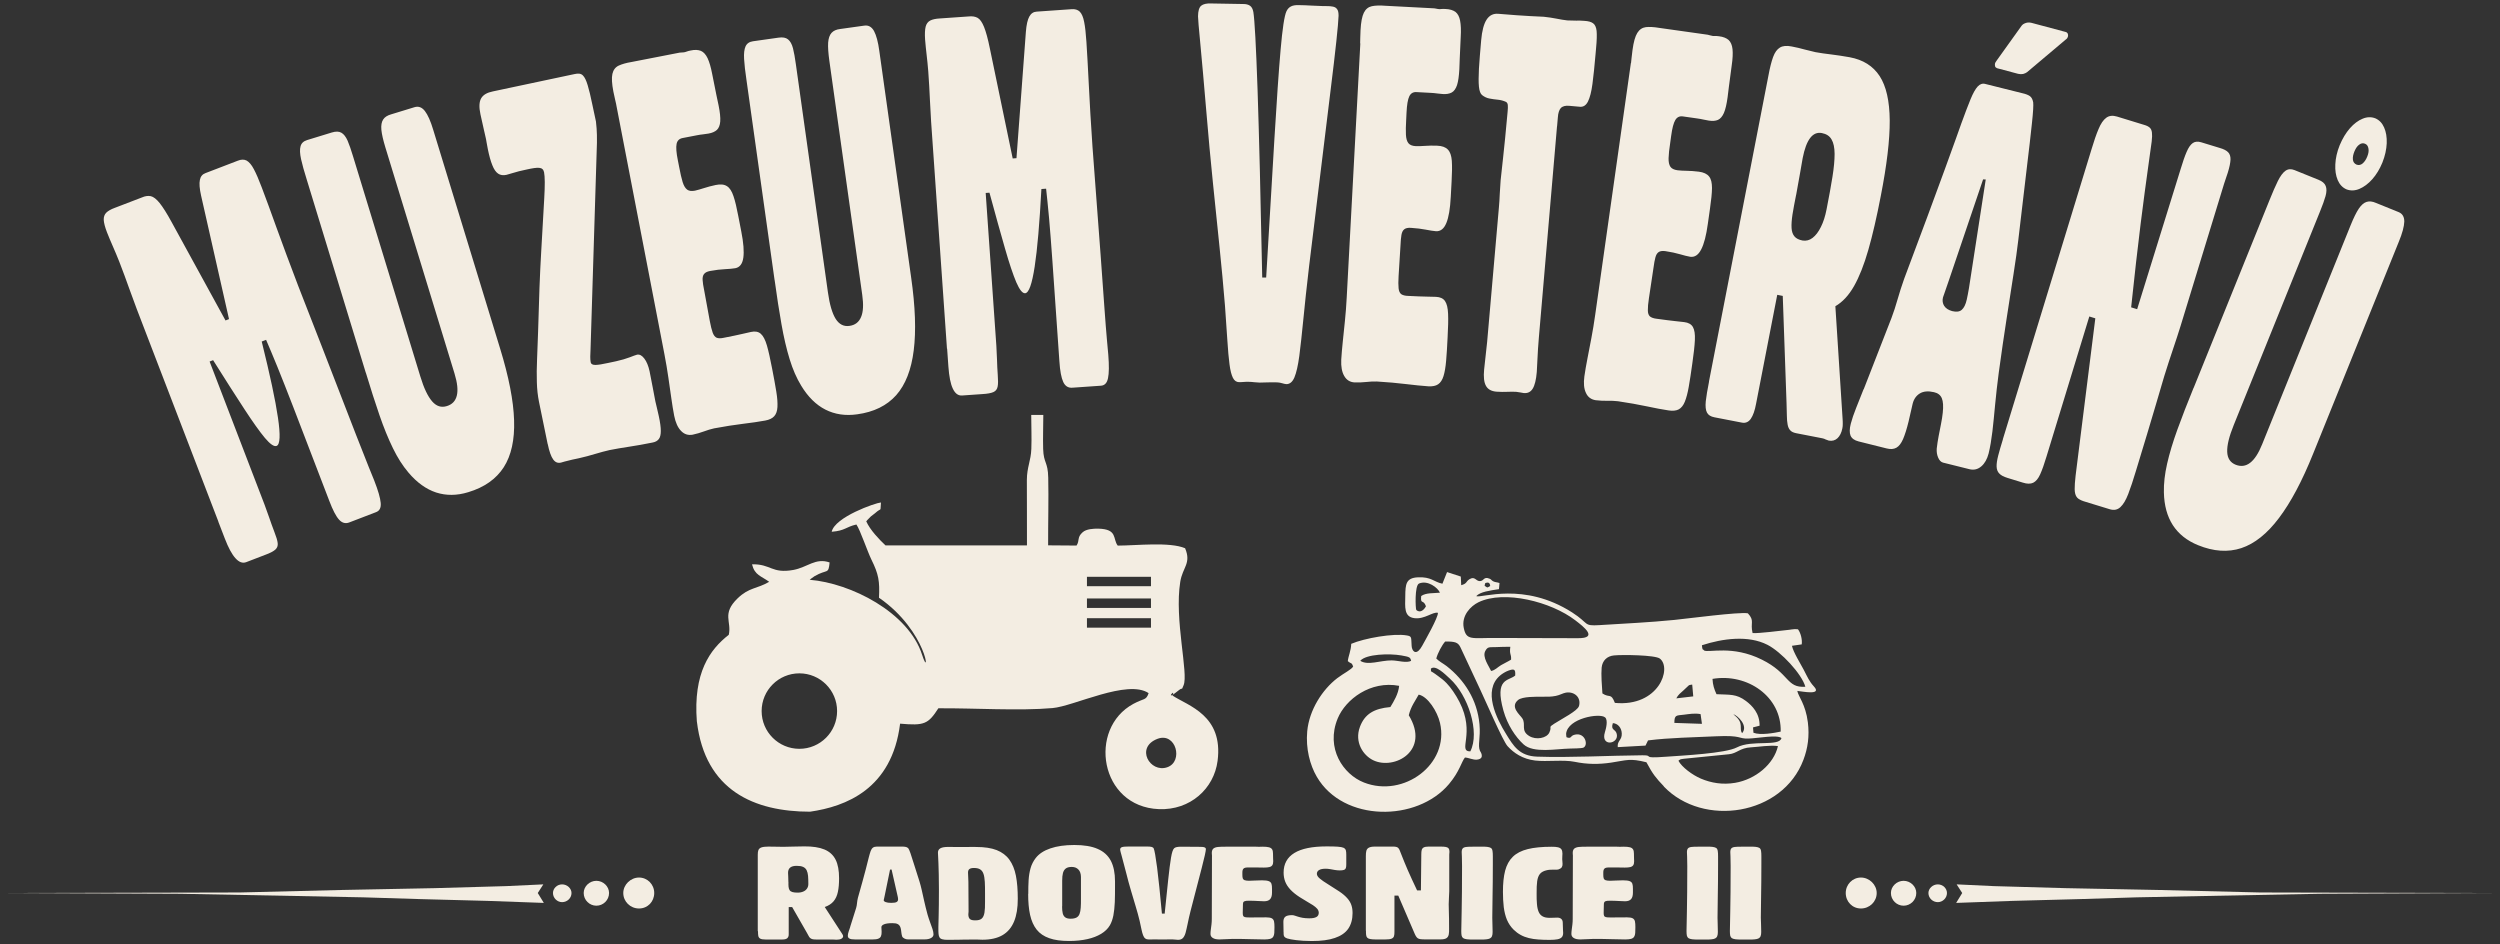 <svg xmlns="http://www.w3.org/2000/svg" xmlns:xlink="http://www.w3.org/1999/xlink" xmlns:serif="http://www.serif.com/" width="100%" height="100%" viewBox="0 0 270 102" xml:space="preserve" style="fill-rule:evenodd;clip-rule:evenodd;stroke-linejoin:round;stroke-miterlimit:2;"><rect x="0" y="0" width="270" height="102" fill="#333333" stroke="none"/><path d="M193.985,21.045c0.165,-0.892 0.307,-1.671 0.419,-2.333c0.107,-0.673 0.201,-1.21 0.284,-1.63c0.39,-2.002 1.081,-2.905 2.079,-2.71c0.478,0.094 0.826,0.313 1.039,0.685c0.219,0.366 0.325,0.88 0.331,1.553c0,0.661 -0.071,1.494 -0.231,2.486c-0.159,0.998 -0.372,2.168 -0.637,3.514c-0.142,0.744 -0.349,1.382 -0.615,1.908c-0.259,0.526 -0.561,0.921 -0.897,1.175c-0.337,0.26 -0.697,0.343 -1.081,0.284c-0.396,-0.077 -0.685,-0.219 -0.868,-0.437c-0.189,-0.219 -0.296,-0.52 -0.319,-0.91c-0.024,-0.39 0.012,-0.886 0.1,-1.47c0.095,-0.585 0.225,-1.294 0.39,-2.109m-9.402,20.157c-0.177,0.886 -0.295,1.595 -0.354,2.132c-0.054,0.537 -0.012,0.951 0.13,1.217c0.135,0.265 0.407,0.437 0.815,0.513l2.958,0.573c0.396,0.077 0.715,-0.065 0.957,-0.407c0.248,-0.355 0.443,-0.904 0.579,-1.66l2.28,-11.735l0.596,0.118l0.408,11.564c0.011,0.52 0.029,0.975 0.035,1.364c0,0.384 0.035,0.709 0.083,0.969c0.047,0.26 0.141,0.472 0.283,0.62c0.136,0.154 0.349,0.248 0.626,0.307l2.829,0.549c0.136,0.024 0.26,0.071 0.366,0.13c0.118,0.053 0.231,0.095 0.343,0.124c0.372,0.065 0.685,-0.023 0.939,-0.26c0.254,-0.242 0.431,-0.59 0.525,-1.069c0.03,-0.141 0.042,-0.289 0.042,-0.46c0,-0.171 0,-0.366 -0.018,-0.573l-0.78,-12.154c0.774,-0.449 1.442,-1.164 2.014,-2.168c0.567,-0.998 1.087,-2.309 1.548,-3.921c0.46,-1.601 0.909,-3.556 1.346,-5.829c0.65,-3.319 0.975,-6.036 0.963,-8.145c-0.018,-2.108 -0.378,-3.697 -1.087,-4.789c-0.714,-1.093 -1.795,-1.772 -3.248,-2.038c-0.703,-0.124 -1.358,-0.224 -1.984,-0.301c-0.62,-0.071 -1.187,-0.154 -1.707,-0.248c-0.349,-0.077 -0.732,-0.171 -1.158,-0.284c-0.425,-0.124 -0.897,-0.23 -1.411,-0.33c-0.538,-0.107 -0.957,-0.071 -1.264,0.118c-0.313,0.189 -0.555,0.525 -0.738,1.027c-0.183,0.502 -0.349,1.164 -0.502,1.997l-6.42,33.031l0.006,0.018Zm-8.44,-34.408l-3.856,27.203c-0.124,0.897 -0.266,1.736 -0.414,2.516c-0.153,0.791 -0.289,1.523 -0.425,2.209c-0.136,0.679 -0.242,1.316 -0.33,1.919c-0.101,0.738 -0.048,1.329 0.165,1.778c0.207,0.46 0.555,0.714 1.045,0.797c0.437,0.053 0.862,0.071 1.27,0.065c0.413,-0.012 0.791,0.006 1.146,0.047c1.157,0.171 2.191,0.354 3.106,0.549c0.916,0.195 1.713,0.349 2.398,0.449c0.443,0.059 0.797,0.024 1.069,-0.124c0.272,-0.153 0.49,-0.425 0.65,-0.821c0.165,-0.407 0.307,-0.939 0.425,-1.618c0.118,-0.679 0.248,-1.518 0.384,-2.51c0.153,-1.057 0.248,-1.902 0.277,-2.534c0.03,-0.632 -0.041,-1.104 -0.212,-1.405c-0.172,-0.301 -0.485,-0.479 -0.939,-0.532c-0.136,-0.017 -0.455,-0.053 -0.957,-0.106c-0.496,-0.053 -1.169,-0.136 -2.008,-0.254c-0.343,-0.035 -0.585,-0.13 -0.738,-0.254c-0.148,-0.136 -0.225,-0.354 -0.225,-0.661c-0.006,-0.307 0.03,-0.75 0.118,-1.317l0.496,-3.308c0.06,-0.449 0.124,-0.809 0.201,-1.086c0.071,-0.278 0.189,-0.467 0.355,-0.579c0.165,-0.112 0.401,-0.142 0.72,-0.101c0.62,0.095 1.146,0.207 1.583,0.337c0.437,0.13 0.803,0.219 1.104,0.272c0.479,0.065 0.874,-0.189 1.181,-0.786c0.308,-0.584 0.55,-1.518 0.721,-2.775l0.23,-1.625c0.136,-0.927 0.213,-1.677 0.219,-2.238c0,-0.561 -0.095,-0.974 -0.313,-1.246c-0.219,-0.278 -0.591,-0.455 -1.116,-0.52c-0.473,-0.059 -0.898,-0.088 -1.294,-0.094c-0.384,-0.006 -0.726,-0.024 -1.01,-0.059c-0.366,-0.053 -0.614,-0.172 -0.756,-0.372c-0.147,-0.213 -0.212,-0.526 -0.2,-0.945c0.011,-0.42 0.07,-0.963 0.177,-1.654l0.1,-0.732c0.112,-0.833 0.26,-1.406 0.455,-1.731c0.195,-0.313 0.472,-0.437 0.833,-0.378l1.541,0.219c0.236,0.035 0.455,0.071 0.656,0.118c0.2,0.047 0.395,0.083 0.578,0.112c0.402,0.065 0.733,0.036 0.993,-0.077c0.259,-0.118 0.478,-0.372 0.643,-0.75c0.166,-0.389 0.296,-0.951 0.396,-1.689c0.024,-0.165 0.071,-0.531 0.136,-1.104c0.065,-0.561 0.171,-1.341 0.307,-2.321c0.112,-0.75 0.136,-1.335 0.089,-1.778c-0.048,-0.437 -0.189,-0.768 -0.42,-0.986c-0.242,-0.207 -0.584,-0.349 -1.039,-0.402c-0.183,-0.023 -0.331,-0.035 -0.437,-0.029l-0.213,-0c-0.118,-0.018 -0.224,-0.042 -0.319,-0.071c-0.094,-0.03 -0.177,-0.053 -0.242,-0.065l-5.233,-0.738c-0.59,-0.101 -1.074,-0.124 -1.458,-0.083c-0.384,0.053 -0.691,0.254 -0.922,0.626c-0.23,0.366 -0.401,0.98 -0.519,1.854c-0.048,0.337 -0.083,0.621 -0.101,0.851c-0.017,0.224 -0.041,0.413 -0.059,0.555l-0.012,-0.018Zm-7.972,6.839l0.082,-0.95c0.03,-0.479 0.142,-0.821 0.319,-1.016c0.183,-0.201 0.502,-0.29 0.945,-0.242l1.116,0.1c0.378,0.035 0.668,-0.159 0.874,-0.567c0.207,-0.419 0.372,-1.045 0.485,-1.908c0.112,-0.85 0.224,-1.931 0.336,-3.23l0.059,-0.679c0.077,-0.798 0.089,-1.406 0.053,-1.808c-0.047,-0.401 -0.171,-0.679 -0.383,-0.826c-0.207,-0.154 -0.526,-0.237 -0.945,-0.26c-0.29,-0.024 -0.585,-0.036 -0.892,-0.024c-0.307,0 -0.62,-0.006 -0.939,-0.023c-0.355,-0.042 -0.738,-0.101 -1.164,-0.189c-0.419,-0.083 -0.88,-0.154 -1.388,-0.207c-0.153,-0.012 -0.637,-0.036 -1.452,-0.071c-0.815,-0.041 -1.967,-0.124 -3.455,-0.248c-0.538,-0.047 -0.963,0.165 -1.264,0.632c-0.301,0.466 -0.496,1.205 -0.585,2.22c-0.106,1.235 -0.195,2.268 -0.242,3.089c-0.041,0.833 -0.047,1.465 0,1.926c0.047,0.46 0.159,0.761 0.337,0.909c0.254,0.201 0.531,0.331 0.821,0.378c0.289,0.053 0.584,0.1 0.885,0.124c0.302,0.03 0.597,0.106 0.88,0.236c0.107,0.059 0.178,0.178 0.195,0.337c0.018,0.171 0.012,0.419 -0.023,0.756c-0.189,2.108 -0.355,3.768 -0.491,4.99c-0.135,1.223 -0.218,2.008 -0.259,2.375c-0.042,0.507 -0.071,0.998 -0.095,1.482c-0.018,0.484 -0.047,0.951 -0.088,1.406l-1.276,14.587c-0.047,0.508 -0.101,1.016 -0.165,1.512c-0.06,0.496 -0.113,0.986 -0.16,1.465c-0.077,0.791 -0.012,1.376 0.195,1.748c0.201,0.378 0.579,0.59 1.128,0.638c0.425,0.029 0.815,0.035 1.169,0.017c0.361,-0.017 0.68,-0.017 0.969,0c0.183,0.018 0.348,0.042 0.478,0.071c0.136,0.03 0.242,0.047 0.325,0.059c0.431,0.047 0.762,-0.112 0.98,-0.466c0.225,-0.361 0.373,-0.963 0.443,-1.802c0.024,-0.366 0.054,-0.856 0.077,-1.482c0.024,-0.626 0.077,-1.37 0.148,-2.244l1.961,-22.821l0.006,0.006Zm-21.25,-8.941l-1.47,27.433c-0.048,0.903 -0.113,1.754 -0.195,2.539c-0.083,0.797 -0.154,1.542 -0.231,2.239c-0.076,0.685 -0.124,1.334 -0.165,1.937c-0.035,0.744 0.071,1.328 0.319,1.754c0.248,0.437 0.614,0.667 1.11,0.702c0.443,0.012 0.863,0 1.27,-0.047c0.408,-0.047 0.791,-0.065 1.146,-0.053c1.169,0.071 2.214,0.165 3.142,0.278c0.927,0.112 1.736,0.195 2.427,0.242c0.443,0.023 0.791,-0.042 1.051,-0.219c0.26,-0.177 0.449,-0.466 0.579,-0.88c0.13,-0.419 0.224,-0.962 0.283,-1.647c0.06,-0.686 0.113,-1.536 0.16,-2.534c0.059,-1.063 0.083,-1.914 0.053,-2.551c-0.024,-0.632 -0.136,-1.093 -0.337,-1.382c-0.2,-0.284 -0.525,-0.431 -0.98,-0.449c-0.136,-0.006 -0.455,-0.012 -0.963,-0.024c-0.496,-0.006 -1.175,-0.035 -2.019,-0.077c-0.343,-0.006 -0.597,-0.076 -0.762,-0.189c-0.16,-0.124 -0.254,-0.336 -0.284,-0.637c-0.035,-0.308 -0.035,-0.75 0,-1.323l0.207,-3.337c0.018,-0.455 0.053,-0.821 0.1,-1.099c0.048,-0.283 0.148,-0.484 0.302,-0.608c0.153,-0.124 0.389,-0.177 0.708,-0.159c0.626,0.041 1.158,0.106 1.607,0.194c0.449,0.089 0.821,0.148 1.122,0.172c0.484,0.023 0.856,-0.266 1.11,-0.886c0.254,-0.608 0.414,-1.559 0.478,-2.829l0.089,-1.642c0.053,-0.933 0.065,-1.689 0.024,-2.25c-0.042,-0.561 -0.183,-0.963 -0.426,-1.211c-0.242,-0.26 -0.631,-0.401 -1.157,-0.419c-0.473,-0.018 -0.904,-0.012 -1.293,0.018c-0.384,0.029 -0.727,0.035 -1.016,0.029c-0.366,-0.018 -0.626,-0.118 -0.786,-0.307c-0.165,-0.195 -0.254,-0.508 -0.277,-0.921c-0.024,-0.42 -0.012,-0.963 0.029,-1.66l0.036,-0.738c0.041,-0.839 0.135,-1.417 0.301,-1.76c0.165,-0.331 0.431,-0.478 0.797,-0.449l1.559,0.083c0.237,0.012 0.455,0.035 0.662,0.065c0.201,0.029 0.401,0.047 0.584,0.059c0.408,0.029 0.733,-0.03 0.981,-0.166c0.248,-0.135 0.443,-0.413 0.573,-0.803c0.13,-0.401 0.206,-0.974 0.248,-1.718c0.012,-0.172 0.023,-0.538 0.041,-1.117c0.018,-0.566 0.053,-1.346 0.106,-2.338c0.048,-0.756 0.018,-1.341 -0.065,-1.784c-0.082,-0.431 -0.254,-0.75 -0.502,-0.945c-0.254,-0.183 -0.614,-0.295 -1.069,-0.313c-0.189,-0.012 -0.33,-0.006 -0.437,0c-0.106,0.012 -0.177,0.018 -0.212,0.018c-0.118,-0.006 -0.225,-0.024 -0.325,-0.047c-0.095,-0.024 -0.177,-0.036 -0.248,-0.042l-5.28,-0.277c-0.596,-0.053 -1.087,-0.03 -1.459,0.047c-0.378,0.083 -0.667,0.313 -0.862,0.703c-0.195,0.39 -0.313,1.016 -0.36,1.89c-0.018,0.336 -0.03,0.62 -0.03,0.856c0,0.224 0,0.413 -0.012,0.555l0.018,0.024Zm-10.152,25.277l-0.443,0c-0.171,-8.717 -0.343,-15.473 -0.502,-20.251c-0.165,-4.79 -0.319,-7.595 -0.455,-8.422c-0.059,-0.331 -0.183,-0.561 -0.366,-0.685c-0.183,-0.124 -0.431,-0.189 -0.738,-0.183l-3.39,-0.059c-0.538,-0.03 -0.916,0.059 -1.14,0.242c-0.224,0.183 -0.337,0.567 -0.342,1.146c0,0.254 0.082,1.24 0.248,2.953c0.165,1.718 0.383,4.181 0.655,7.394c0.219,2.646 0.455,5.179 0.703,7.607c0.248,2.421 0.49,4.736 0.715,6.951c0.23,2.214 0.425,4.335 0.59,6.354c0.106,1.477 0.189,2.735 0.26,3.78c0.065,1.04 0.142,1.89 0.23,2.552c0.083,0.655 0.207,1.133 0.366,1.452c0.154,0.307 0.378,0.461 0.656,0.467c0.118,-0 0.272,-0 0.455,-0.018c0.177,-0.017 0.378,-0.023 0.596,-0.018c0.201,0 0.402,0.018 0.591,0.042c0.189,0.023 0.39,0.035 0.59,0.041c0.154,0 0.39,0 0.709,-0.018c0.325,-0.011 0.721,-0.017 1.193,-0.005c0.189,0.011 0.36,0.041 0.532,0.094c0.165,0.053 0.313,0.083 0.449,0.095c0.372,0.005 0.667,-0.237 0.874,-0.733c0.212,-0.508 0.383,-1.27 0.525,-2.303c0.136,-1.034 0.278,-2.362 0.437,-3.969c0.154,-1.6 0.361,-3.514 0.62,-5.723c0.981,-8.067 1.749,-14.351 2.304,-18.863c0.561,-4.506 0.85,-7.235 0.88,-8.197c-0,-0.319 -0.042,-0.55 -0.148,-0.691c-0.1,-0.154 -0.248,-0.248 -0.449,-0.29c-0.201,-0.041 -0.449,-0.065 -0.744,-0.059l-0.307,0c-0.39,-0.012 -0.815,-0.029 -1.27,-0.053c-0.455,-0.029 -0.951,-0.047 -1.47,-0.053c-0.29,-0 -0.532,0.035 -0.739,0.136c-0.206,0.1 -0.372,0.266 -0.496,0.519c-0.23,0.485 -0.437,1.873 -0.638,4.17c-0.2,2.291 -0.419,5.487 -0.667,9.591c-0.242,4.105 -0.537,9.101 -0.892,15.019l0.018,-0.012Zm-34.473,7.684l0.136,1.919c0.077,1.075 0.231,1.878 0.479,2.392c0.242,0.52 0.572,0.773 0.998,0.744l2.197,-0.154c0.543,-0.029 0.945,-0.106 1.193,-0.218c0.254,-0.112 0.401,-0.313 0.454,-0.602c0.054,-0.278 0.054,-0.697 0.012,-1.229c-0.041,-0.591 -0.071,-1.152 -0.082,-1.671c-0.018,-0.52 -0.042,-1.022 -0.071,-1.5l-1.152,-16.501l0.408,-0.03c0.649,2.398 1.21,4.4 1.677,6.024c0.46,1.612 0.874,2.835 1.216,3.644c0.355,0.815 0.668,1.211 0.957,1.193c0.408,-0.03 0.744,-0.992 1.034,-2.876c0.289,-1.872 0.525,-4.672 0.726,-8.381l0.508,-0.035c0.089,0.815 0.201,1.872 0.319,3.166c0.112,1.299 0.236,2.84 0.36,4.624l0.756,10.849c0.065,1.033 0.207,1.783 0.414,2.232c0.212,0.461 0.549,0.662 1.009,0.62l3.042,-0.212c0.413,-0.018 0.679,-0.284 0.785,-0.815c0.113,-0.52 0.124,-1.364 0.03,-2.54c-0.012,-0.171 -0.059,-0.685 -0.142,-1.559c-0.077,-0.874 -0.177,-2.108 -0.289,-3.691c-0.278,-3.927 -0.526,-7.329 -0.75,-10.205c-0.219,-2.871 -0.396,-5.215 -0.526,-7.022c-0.171,-2.546 -0.307,-4.767 -0.395,-6.656c-0.095,-1.884 -0.178,-3.444 -0.26,-4.66c-0.059,-0.904 -0.136,-1.607 -0.243,-2.138c-0.1,-0.526 -0.259,-0.892 -0.472,-1.11c-0.218,-0.213 -0.526,-0.307 -0.927,-0.266l-3.721,0.26c-0.348,0.017 -0.62,0.195 -0.803,0.531c-0.189,0.337 -0.313,0.892 -0.372,1.654l-1.016,13.642l-0.407,0.03l-2.463,-11.865c-0.213,-1.057 -0.425,-1.825 -0.632,-2.339c-0.207,-0.508 -0.431,-0.832 -0.691,-0.98c-0.26,-0.142 -0.579,-0.195 -0.957,-0.154l-3.142,0.219c-0.437,0.024 -0.779,0.1 -1.022,0.224c-0.248,0.13 -0.413,0.349 -0.496,0.668c-0.076,0.319 -0.1,0.785 -0.059,1.376c0.042,0.537 0.101,1.081 0.166,1.653c0.071,0.573 0.124,1.164 0.177,1.784c0.077,1.128 0.142,2.15 0.177,3.053c0.047,0.904 0.089,1.695 0.13,2.375l1.713,24.527l0.017,0.006Zm-18.627,-7.395c0.242,1.76 0.484,3.343 0.738,4.761c0.248,1.411 0.544,2.669 0.88,3.767c0.337,1.099 0.75,2.05 1.247,2.859c0.732,1.211 1.606,2.073 2.616,2.587c1.016,0.514 2.156,0.691 3.431,0.508c1.796,-0.243 3.201,-0.934 4.211,-2.062c1.004,-1.133 1.636,-2.746 1.896,-4.842c0.266,-2.097 0.171,-4.725 -0.278,-7.873l-3.437,-24.456c-0.13,-0.981 -0.325,-1.701 -0.573,-2.162c-0.254,-0.449 -0.596,-0.649 -1.045,-0.584l-2.616,0.366c-0.408,0.047 -0.721,0.189 -0.928,0.419c-0.206,0.23 -0.33,0.579 -0.366,1.063c-0.029,0.479 0.018,1.122 0.13,1.943l3.555,25.301c0.148,1.039 0.107,1.837 -0.13,2.38c-0.23,0.555 -0.649,0.874 -1.252,0.957c-0.614,0.088 -1.11,-0.16 -1.488,-0.756c-0.372,-0.597 -0.655,-1.547 -0.838,-2.865l-3.461,-24.627c-0.095,-0.709 -0.201,-1.288 -0.313,-1.736c-0.118,-0.449 -0.296,-0.768 -0.532,-0.957c-0.236,-0.195 -0.579,-0.254 -1.027,-0.189l-2.753,0.39c-0.395,0.053 -0.661,0.236 -0.809,0.549c-0.141,0.313 -0.195,0.774 -0.159,1.364c0.035,0.597 0.118,1.347 0.254,2.244l3.041,21.651l0.006,0Zm-17.115,-18.987l5.209,26.972c0.171,0.892 0.313,1.731 0.425,2.516c0.112,0.797 0.225,1.536 0.319,2.227c0.095,0.685 0.201,1.328 0.313,1.919c0.148,0.732 0.39,1.27 0.738,1.624c0.349,0.366 0.756,0.496 1.247,0.413c0.431,-0.094 0.838,-0.212 1.222,-0.354c0.384,-0.142 0.75,-0.254 1.099,-0.331c1.151,-0.212 2.185,-0.378 3.112,-0.49c0.927,-0.112 1.73,-0.23 2.415,-0.354c0.437,-0.083 0.762,-0.236 0.969,-0.467c0.207,-0.23 0.325,-0.561 0.348,-0.992c0.024,-0.437 -0.011,-0.986 -0.124,-1.671c-0.112,-0.679 -0.259,-1.518 -0.454,-2.498c-0.201,-1.046 -0.384,-1.878 -0.561,-2.487c-0.178,-0.608 -0.396,-1.027 -0.662,-1.258c-0.26,-0.23 -0.614,-0.295 -1.063,-0.195c-0.136,0.024 -0.449,0.095 -0.939,0.213c-0.484,0.112 -1.146,0.254 -1.978,0.413c-0.337,0.077 -0.597,0.071 -0.78,0c-0.183,-0.082 -0.325,-0.265 -0.431,-0.549c-0.106,-0.289 -0.213,-0.72 -0.319,-1.287l-0.602,-3.29c-0.095,-0.443 -0.148,-0.809 -0.166,-1.093c-0.023,-0.283 0.03,-0.507 0.148,-0.661c0.118,-0.159 0.331,-0.266 0.649,-0.331c0.621,-0.112 1.152,-0.177 1.607,-0.195c0.455,-0.023 0.827,-0.053 1.128,-0.106c0.478,-0.094 0.768,-0.466 0.862,-1.128c0.095,-0.655 0.024,-1.612 -0.224,-2.858l-0.313,-1.613c-0.172,-0.921 -0.343,-1.653 -0.526,-2.185c-0.177,-0.531 -0.407,-0.892 -0.703,-1.075c-0.295,-0.195 -0.708,-0.236 -1.228,-0.124c-0.461,0.101 -0.88,0.207 -1.252,0.331c-0.366,0.118 -0.697,0.213 -0.975,0.278c-0.36,0.07 -0.637,0.035 -0.838,-0.107c-0.207,-0.153 -0.372,-0.425 -0.496,-0.827c-0.124,-0.401 -0.243,-0.933 -0.372,-1.618l-0.142,-0.72c-0.166,-0.821 -0.213,-1.412 -0.136,-1.784c0.077,-0.36 0.301,-0.567 0.667,-0.632l1.53,-0.295c0.23,-0.047 0.449,-0.077 0.661,-0.1c0.201,-0.018 0.402,-0.048 0.585,-0.083c0.402,-0.071 0.703,-0.207 0.91,-0.396c0.206,-0.195 0.33,-0.508 0.36,-0.915c0.029,-0.42 -0.03,-0.992 -0.177,-1.725c-0.03,-0.165 -0.107,-0.525 -0.231,-1.092c-0.118,-0.556 -0.271,-1.323 -0.46,-2.298c-0.142,-0.744 -0.307,-1.305 -0.496,-1.712c-0.189,-0.396 -0.432,-0.668 -0.721,-0.792c-0.295,-0.118 -0.667,-0.142 -1.11,-0.041c-0.183,0.035 -0.325,0.071 -0.42,0.112c-0.1,0.041 -0.165,0.059 -0.2,0.065c-0.118,0.024 -0.225,0.035 -0.325,0.035c-0.101,0 -0.183,0.006 -0.248,0.018l-5.186,1.01c-0.59,0.095 -1.057,0.236 -1.405,0.396c-0.349,0.171 -0.573,0.466 -0.668,0.891c-0.094,0.426 -0.059,1.058 0.107,1.92c0.065,0.331 0.124,0.608 0.183,0.839c0.053,0.218 0.094,0.401 0.124,0.543l-0.006,-0.006Zm-7.394,36.675c0.165,0.798 0.36,1.353 0.585,1.66c0.224,0.319 0.507,0.431 0.85,0.348c0.047,-0.011 0.177,-0.047 0.384,-0.112c0.201,-0.059 0.478,-0.13 0.827,-0.206l0.726,-0.154c0.608,-0.142 1.193,-0.289 1.742,-0.461c0.55,-0.165 1.075,-0.307 1.565,-0.419c0.65,-0.13 1.359,-0.248 2.132,-0.366c0.78,-0.118 1.613,-0.266 2.51,-0.449c0.302,-0.053 0.52,-0.177 0.674,-0.372c0.147,-0.183 0.218,-0.478 0.218,-0.874c0,-0.396 -0.071,-0.939 -0.218,-1.612c-0.077,-0.361 -0.148,-0.662 -0.213,-0.928c-0.065,-0.254 -0.118,-0.478 -0.159,-0.673c-0.089,-0.443 -0.183,-0.945 -0.284,-1.494c-0.094,-0.538 -0.207,-1.122 -0.337,-1.736c-0.129,-0.591 -0.318,-1.052 -0.566,-1.376c-0.249,-0.331 -0.508,-0.473 -0.78,-0.426c-0.165,0.048 -0.437,0.142 -0.809,0.29c-0.378,0.147 -0.868,0.289 -1.465,0.425l-0.892,0.189c-0.596,0.136 -1.039,0.201 -1.34,0.207c-0.301,-0 -0.473,-0.095 -0.508,-0.278c-0.036,-0.183 -0.047,-0.396 -0.047,-0.62c0.011,-0.225 0.017,-0.478 0.029,-0.768l0.691,-22.324c0.006,-0.62 0,-1.14 -0.035,-1.547c-0.03,-0.408 -0.053,-0.656 -0.071,-0.75l-0.402,-1.884c-0.171,-0.833 -0.331,-1.512 -0.49,-2.032c-0.154,-0.52 -0.325,-0.868 -0.514,-1.057c-0.112,-0.118 -0.248,-0.177 -0.395,-0.195c-0.154,-0.018 -0.325,-0 -0.508,0.041l-8.818,1.872c-0.626,0.124 -1.051,0.367 -1.27,0.745c-0.218,0.378 -0.248,0.95 -0.076,1.742c0.147,0.691 0.271,1.252 0.378,1.695c0.106,0.443 0.177,0.762 0.218,0.957c0.018,0.082 0.041,0.224 0.071,0.407c0.03,0.189 0.071,0.431 0.13,0.703c0.148,0.72 0.307,1.293 0.484,1.724c0.171,0.437 0.378,0.739 0.62,0.904c0.242,0.171 0.55,0.213 0.904,0.136c0.112,-0.036 0.354,-0.107 0.715,-0.207c0.36,-0.118 0.856,-0.242 1.482,-0.372c0.608,-0.136 1.051,-0.207 1.341,-0.177c0.295,0.023 0.466,0.183 0.525,0.478c0.095,0.473 0.101,1.418 0.018,2.835c-0.083,1.417 -0.183,3.313 -0.325,5.699c-0.142,2.374 -0.248,5.262 -0.337,8.64c-0.035,1.099 -0.07,2.103 -0.112,3.007c-0.041,0.897 -0.047,1.73 -0.023,2.486c0.017,0.756 0.1,1.465 0.23,2.12l0.933,4.548l0.012,0.011Zm-19.643,-7.701c0.514,1.701 1.004,3.225 1.47,4.583c0.467,1.359 0.957,2.552 1.459,3.579c0.502,1.034 1.063,1.908 1.677,2.628c0.916,1.081 1.914,1.796 2.989,2.15c1.081,0.348 2.238,0.343 3.467,-0.035c1.736,-0.52 3.012,-1.424 3.833,-2.694c0.815,-1.275 1.187,-2.97 1.116,-5.079c-0.065,-2.114 -0.573,-4.689 -1.506,-7.73l-7.223,-23.618c-0.284,-0.951 -0.585,-1.63 -0.904,-2.043c-0.319,-0.408 -0.691,-0.55 -1.128,-0.414l-2.527,0.774c-0.396,0.112 -0.686,0.295 -0.851,0.555c-0.171,0.26 -0.236,0.626 -0.195,1.104c0.047,0.479 0.189,1.105 0.431,1.902l7.471,24.433c0.307,1.004 0.39,1.795 0.248,2.374c-0.141,0.585 -0.502,0.963 -1.086,1.14c-0.597,0.183 -1.123,0.017 -1.583,-0.514c-0.461,-0.532 -0.892,-1.423 -1.276,-2.699l-7.27,-23.783c-0.207,-0.685 -0.396,-1.24 -0.579,-1.665c-0.189,-0.426 -0.413,-0.715 -0.673,-0.863c-0.266,-0.153 -0.608,-0.159 -1.045,-0.023l-2.658,0.815c-0.384,0.118 -0.62,0.336 -0.709,0.673c-0.094,0.337 -0.071,0.791 0.053,1.376c0.13,0.585 0.331,1.311 0.603,2.173l6.39,20.907l0.006,-0.006Zm-15.928,16.1l0.691,1.795c0.384,1.004 0.773,1.725 1.157,2.144c0.384,0.431 0.774,0.573 1.17,0.419l2.055,-0.791c0.508,-0.183 0.874,-0.378 1.075,-0.555c0.206,-0.183 0.295,-0.414 0.26,-0.709c-0.03,-0.284 -0.154,-0.679 -0.349,-1.181c-0.212,-0.555 -0.401,-1.081 -0.567,-1.571c-0.171,-0.49 -0.336,-0.963 -0.508,-1.412l-5.929,-15.444l0.378,-0.147c1.323,2.102 2.439,3.856 3.366,5.268c0.916,1.405 1.666,2.457 2.227,3.13c0.573,0.679 0.992,0.963 1.264,0.862c0.378,-0.147 0.425,-1.163 0.147,-3.047c-0.271,-1.878 -0.862,-4.625 -1.754,-8.227l0.473,-0.183c0.324,0.756 0.738,1.73 1.228,2.935c0.49,1.211 1.057,2.646 1.701,4.311l3.898,10.153c0.366,0.968 0.714,1.647 1.045,2.013c0.337,0.378 0.721,0.473 1.146,0.296l2.846,-1.093c0.39,-0.142 0.562,-0.466 0.514,-1.004c-0.047,-0.526 -0.277,-1.341 -0.708,-2.439c-0.059,-0.159 -0.26,-0.638 -0.591,-1.453c-0.331,-0.815 -0.785,-1.967 -1.358,-3.443c-1.412,-3.673 -2.646,-6.851 -3.697,-9.544c-1.046,-2.681 -1.902,-4.872 -2.558,-6.561c-0.909,-2.38 -1.683,-4.471 -2.327,-6.249c-0.637,-1.777 -1.175,-3.242 -1.606,-4.376c-0.319,-0.85 -0.602,-1.5 -0.856,-1.978c-0.248,-0.473 -0.508,-0.774 -0.78,-0.928c-0.272,-0.141 -0.59,-0.135 -0.963,0.018l-3.478,1.335c-0.331,0.118 -0.538,0.366 -0.608,0.738c-0.083,0.372 -0.036,0.945 0.13,1.689l3.017,13.341l-0.378,0.148l-5.823,-10.63c-0.514,-0.945 -0.945,-1.619 -1.293,-2.056c-0.343,-0.425 -0.656,-0.667 -0.951,-0.738c-0.289,-0.059 -0.614,-0.018 -0.957,0.136l-2.941,1.128c-0.407,0.148 -0.714,0.325 -0.909,0.514c-0.195,0.195 -0.29,0.454 -0.278,0.785c0.018,0.325 0.136,0.78 0.349,1.335c0.2,0.502 0.407,1.004 0.643,1.535c0.231,0.526 0.461,1.075 0.691,1.654c0.408,1.057 0.762,2.014 1.063,2.87c0.307,0.851 0.585,1.595 0.821,2.233l8.812,22.95l-0,0.024Z" style="fill:#f3ede2;fill-rule:nonzero;"></path><path d="M254.282,16.344c0.148,-0.348 0.313,-0.585 0.52,-0.726c0.207,-0.154 0.407,-0.183 0.62,-0.095c0.195,0.077 0.319,0.242 0.366,0.496c0.053,0.248 0.018,0.538 -0.124,0.886c-0.13,0.325 -0.295,0.573 -0.496,0.744c-0.201,0.172 -0.425,0.219 -0.661,0.13c-0.242,-0.106 -0.372,-0.295 -0.396,-0.555c-0.024,-0.266 0.035,-0.555 0.171,-0.88Zm-1.6,-0.65c-0.284,0.709 -0.437,1.394 -0.467,2.05c-0.035,0.655 0.053,1.222 0.26,1.713c0.207,0.478 0.526,0.815 0.957,0.998c0.437,0.165 0.903,0.147 1.382,-0.054c0.49,-0.206 0.951,-0.549 1.394,-1.045c0.437,-0.496 0.803,-1.092 1.092,-1.801c0.29,-0.727 0.437,-1.423 0.467,-2.085c0.023,-0.661 -0.071,-1.228 -0.284,-1.707c-0.212,-0.484 -0.531,-0.803 -0.951,-0.986c-0.437,-0.165 -0.891,-0.159 -1.376,0.047c-0.478,0.195 -0.933,0.538 -1.37,1.034c-0.431,0.496 -0.797,1.104 -1.098,1.825l-0.006,0.011Zm-15.775,26.193c-0.673,1.642 -1.252,3.142 -1.742,4.489c-0.49,1.352 -0.862,2.586 -1.116,3.703c-0.254,1.116 -0.372,2.149 -0.349,3.094c0.03,1.418 0.355,2.599 0.969,3.55c0.62,0.95 1.524,1.671 2.717,2.155c1.677,0.685 3.236,0.792 4.677,0.319c1.435,-0.478 2.793,-1.559 4.063,-3.248c1.276,-1.683 2.51,-4.004 3.697,-6.957l9.255,-22.897c0.378,-0.916 0.567,-1.636 0.585,-2.156c0.005,-0.514 -0.195,-0.862 -0.615,-1.033l-2.451,-0.993c-0.378,-0.165 -0.714,-0.2 -1.01,-0.106c-0.295,0.095 -0.572,0.337 -0.844,0.738c-0.266,0.402 -0.549,0.981 -0.862,1.749l-9.568,23.688c-0.39,0.974 -0.827,1.642 -1.299,2.002c-0.479,0.366 -0.998,0.431 -1.565,0.207c-0.573,-0.231 -0.886,-0.691 -0.91,-1.394c-0.029,-0.703 0.207,-1.666 0.709,-2.9l9.314,-23.056c0.271,-0.662 0.472,-1.217 0.596,-1.66c0.124,-0.449 0.13,-0.815 0.018,-1.093c-0.107,-0.289 -0.372,-0.507 -0.798,-0.679l-2.574,-1.039c-0.373,-0.148 -0.691,-0.124 -0.975,0.077c-0.283,0.2 -0.555,0.573 -0.821,1.104c-0.266,0.537 -0.567,1.228 -0.903,2.067l-8.192,20.275l-0.006,-0.006Zm-20.588,5.546c-0.218,0.702 -0.389,1.293 -0.513,1.771c-0.125,0.485 -0.184,0.88 -0.172,1.193c0.012,0.308 0.107,0.567 0.296,0.75c0.183,0.195 0.478,0.343 0.879,0.467l1.654,0.508c0.467,0.153 0.845,0.148 1.128,0.012c0.284,-0.142 0.538,-0.437 0.744,-0.898c0.213,-0.467 0.443,-1.116 0.691,-1.943l4.619,-15.113l0.649,0.201l-1.996,15.916c-0.106,0.785 -0.177,1.429 -0.212,1.902c-0.036,0.472 -0.03,0.838 0.029,1.092c0.059,0.254 0.177,0.449 0.354,0.573c0.183,0.124 0.432,0.242 0.762,0.331l2.622,0.803c0.461,0.142 0.845,0.059 1.152,-0.23c0.313,-0.29 0.591,-0.756 0.845,-1.418c0.254,-0.661 0.531,-1.488 0.821,-2.462c0.933,-3.06 1.653,-5.446 2.155,-7.158c0.508,-1.713 0.809,-2.747 0.91,-3.095c0.33,-1.057 0.643,-2.026 0.951,-2.929c0.301,-0.892 0.578,-1.731 0.82,-2.516l4.69,-15.332c0.082,-0.272 0.159,-0.502 0.23,-0.691c0.071,-0.195 0.124,-0.354 0.165,-0.49c0.189,-0.602 0.29,-1.087 0.302,-1.441c0.011,-0.343 -0.077,-0.614 -0.266,-0.803c-0.183,-0.183 -0.484,-0.337 -0.88,-0.449l-2.008,-0.614c-0.372,-0.113 -0.679,-0.089 -0.921,0.082c-0.248,0.172 -0.467,0.491 -0.668,0.963c-0.201,0.461 -0.407,1.069 -0.638,1.831l-4.701,15.148l-0.649,-0.2c0.372,-3.52 0.714,-6.532 1.027,-9.036c0.319,-2.51 0.579,-4.495 0.792,-5.977c0.212,-1.483 0.342,-2.451 0.401,-2.906c0.053,-0.419 0.053,-0.744 0.024,-0.968c-0.03,-0.237 -0.112,-0.408 -0.242,-0.526c-0.136,-0.118 -0.331,-0.219 -0.585,-0.289l-2.947,-0.904c-0.472,-0.142 -0.856,-0.094 -1.163,0.136c-0.313,0.23 -0.585,0.632 -0.827,1.211c-0.248,0.578 -0.496,1.311 -0.762,2.197l-9.574,31.312l0.012,-0.011Zm-2.138,-28.059l0.278,0.012l-1.813,11.746c-0.036,0.225 -0.077,0.449 -0.118,0.65c-0.036,0.213 -0.077,0.408 -0.118,0.573c-0.118,0.526 -0.296,0.892 -0.538,1.104c-0.23,0.207 -0.579,0.254 -1.033,0.142c-0.408,-0.112 -0.697,-0.301 -0.869,-0.567c-0.165,-0.266 -0.212,-0.567 -0.129,-0.909c0,-0 0.059,-0.16 0.165,-0.473c0.112,-0.301 0.266,-0.762 0.466,-1.352l3.703,-10.926l0.006,-0Zm-12.91,22.649c-0.295,0.744 -0.567,1.423 -0.809,2.037c-0.248,0.621 -0.443,1.187 -0.579,1.707c-0.141,0.549 -0.147,0.975 -0.023,1.282c0.13,0.301 0.419,0.514 0.874,0.626l3.024,0.756c0.419,0.106 0.767,0.082 1.051,-0.077c0.277,-0.154 0.519,-0.467 0.72,-0.927c0.201,-0.467 0.402,-1.099 0.597,-1.902c0.077,-0.301 0.147,-0.608 0.212,-0.927c0.065,-0.313 0.142,-0.644 0.231,-1.004c0.124,-0.502 0.395,-0.874 0.785,-1.11c0.396,-0.231 0.898,-0.272 1.512,-0.13c0.425,0.094 0.709,0.313 0.851,0.661c0.141,0.337 0.177,0.862 0.1,1.565c-0.041,0.378 -0.1,0.78 -0.189,1.211c-0.083,0.419 -0.165,0.856 -0.254,1.299c-0.089,0.455 -0.154,0.904 -0.207,1.358c-0.023,0.355 0.024,0.68 0.154,0.975c0.124,0.295 0.301,0.472 0.52,0.537l2.893,0.721c0.467,0.106 0.886,-0 1.252,-0.319c0.361,-0.307 0.627,-0.779 0.786,-1.394c0.171,-0.697 0.301,-1.488 0.407,-2.368c0.101,-0.892 0.201,-1.854 0.296,-2.923c0.1,-1.058 0.23,-2.203 0.39,-3.426c0.295,-2.144 0.578,-4.11 0.856,-5.888c0.277,-1.778 0.526,-3.384 0.744,-4.796c0.224,-1.405 0.39,-2.634 0.514,-3.673c0.348,-3.006 0.649,-5.557 0.903,-7.654c0.254,-2.097 0.443,-3.744 0.567,-4.937c0.13,-1.193 0.172,-1.943 0.136,-2.245c-0.059,-0.324 -0.177,-0.549 -0.366,-0.685c-0.189,-0.124 -0.437,-0.224 -0.756,-0.295l-4.045,-1.01c-0.308,-0.088 -0.585,0.012 -0.827,0.272c-0.248,0.272 -0.502,0.72 -0.774,1.382c-0.266,0.655 -0.596,1.512 -0.992,2.604c-0.171,0.514 -0.774,2.162 -1.784,4.955c-1.015,2.794 -2.48,6.739 -4.394,11.836c-0.265,0.75 -0.502,1.488 -0.708,2.209c-0.201,0.72 -0.426,1.393 -0.656,2.008l-3.006,7.713l-0.006,-0.024Z" style="fill:#f3ede2;fill-rule:nonzero;"></path><path d="M80.243,79.885c-0.75,0 -1.358,0.609 -1.358,1.359c-0,0.75 0.608,1.358 1.358,1.358c0.75,0 1.359,-0.608 1.359,-1.358c-0,-0.75 -0.609,-1.359 -1.359,-1.359Z" style="fill:#f3ede2;"></path><path d="M202.683,96.446c0,0.933 -0.768,1.671 -1.701,1.671c-0.933,-0 -1.642,-0.738 -1.642,-1.672c0,-0.933 0.738,-1.671 1.642,-1.671c0.903,0 1.701,0.768 1.701,1.671Z" style="fill:#f3ede2;"></path><path d="M210.272,96.446c0,0.549 -0.467,0.986 -0.987,0.986c-0.549,-0 -1.015,-0.437 -1.015,-0.986c0,-0.496 0.466,-0.933 1.015,-0.933c0.55,-0 0.987,0.437 0.987,0.933Z" style="fill:#f3ede2;"></path><path d="M206.959,96.445c0,0.768 -0.632,1.371 -1.37,1.371c-0.738,-0 -1.37,-0.603 -1.37,-1.371c0,-0.714 0.632,-1.317 1.37,-1.317c0.738,0 1.37,0.603 1.37,1.317Z" style="fill:#f3ede2;"></path><path d="M269.46,96.446l-25.36,-0.059l-11.103,-0.272l-9.951,-0.195l-7.701,-0.219l-4.028,-0.189l0.602,0.934l-0.655,1.068l6.053,-0.218l7.347,-0.195l6.113,-0.189l7.158,-0.142l12.579,-0.242l18.946,-0.082Z" style="fill:#f3ede2;"></path><path d="M67.315,96.446c-0.001,0.933 0.767,1.671 1.7,1.671c0.933,-0 1.642,-0.738 1.642,-1.672c0,-0.933 -0.738,-1.671 -1.642,-1.671c-0.903,0 -1.701,0.768 -1.701,1.671Z" style="fill:#f3ede2;"></path><path d="M59.721,96.446c-0,0.549 0.466,0.986 0.986,0.986c0.549,-0 1.016,-0.437 1.016,-0.986c-0,-0.496 -0.467,-0.933 -1.016,-0.933c-0.549,-0 -0.986,0.437 -0.986,0.933Z" style="fill:#f3ede2;"></path><path d="M63.039,96.445c0,0.768 0.632,1.371 1.37,1.371c0.738,-0 1.37,-0.603 1.37,-1.371c0,-0.714 -0.632,-1.317 -1.37,-1.317c-0.738,0 -1.37,0.603 -1.37,1.317Z" style="fill:#f3ede2;"></path><path d="M0.537,96.446l25.36,-0.059l11.103,-0.272l9.946,-0.195l7.707,-0.219l4.027,-0.189l-0.602,0.934l0.656,1.068l-6.054,-0.218l-7.347,-0.195l-6.112,-0.189l-7.158,-0.142l-12.58,-0.242l-18.946,-0.082Z" style="fill:#f3ede2;"></path><path d="M179.692,84.917c-0.856,-0.897 -1.198,-1.317 -1.878,-2.592c-1.801,-0.449 -2.096,-0.225 -3.797,0.035c-1.376,0.207 -2.634,0.189 -3.945,-0.083c-1.24,-0.254 -2.983,0.012 -4.288,-0.141c-1.335,-0.16 -2.291,-0.804 -2.971,-1.554c-0.513,-0.567 -2.409,-4.972 -2.923,-6.047l-2.162,-4.625c-0.259,-0.531 -0.566,-0.637 -1.647,-0.626c-0.331,0.355 -0.821,1.276 -0.963,1.837c0.295,0.313 0.78,0.555 1.122,0.821c1.937,1.518 3.308,3.656 3.544,6.29c0.13,1.476 -0.213,2.238 0.053,2.864c-0,0 0.62,0.845 -0.325,0.945c-0.425,0.047 -0.874,-0.207 -1.299,-0.23c-0.366,0.437 -0.579,1.512 -1.719,2.864c-3.449,4.111 -11.41,4.128 -14.274,-0.774c-0.75,-1.281 -1.211,-3.053 -1.04,-4.925c0.213,-2.303 1.642,-4.506 3.237,-5.729c0.697,-0.531 1.559,-0.939 1.724,-1.269c-0.177,-0.485 -0.195,-0.231 -0.579,-0.579c0.065,-0.579 0.331,-1.063 0.372,-1.867c1.43,-0.608 4.554,-1.163 6.013,-0.903c0.513,0.088 0.454,0.207 0.496,0.886c-0,0.094 0.017,0.354 0.035,0.419c0.124,0.549 0.573,0.803 1.11,-0.177c0.355,-0.644 1.743,-3.077 1.707,-3.573c-0.561,-0.136 -1.423,0.709 -2.522,0.579c-1.181,-0.136 -1.015,-1.223 -1.004,-2.386c0.012,-1.294 0.077,-1.961 1.359,-2.026c1.459,-0.071 1.713,0.496 2.652,0.691l0.502,-1.258l1.482,0.484l0.047,0.933c0.668,-0.183 0.467,-0.383 0.898,-0.649c0.561,-0.343 0.673,0.171 1.063,0.206c0.502,0.048 0.419,-0.537 1.087,-0.265c0.248,0.1 0.177,0.177 0.419,0.295c0.218,0.106 0.372,0.077 0.667,0.177l-0.059,0.662c-0.998,0.159 -2.002,0.277 -2.457,0.756c0.514,0.254 5.133,-1.583 10.353,1.754c1.89,1.21 1.176,1.488 2.953,1.376c2.711,-0.172 5.386,-0.29 8.085,-0.561c1.424,-0.142 7.017,-0.886 7.95,-0.715c0.762,0.827 0.236,0.986 0.508,2.132c0.561,0.065 3.029,-0.254 3.927,-0.348c0.036,-0 0.065,-0.006 0.095,-0.012c0.041,-0 0.153,-0.024 0.194,-0.03c0.331,-0.041 0.355,-0.047 0.686,-0.017c0.295,0.383 0.478,1.104 0.407,1.63l-1.057,0.153c0.148,0.703 0.933,1.943 1.27,2.587c0.419,0.809 0.59,1.246 1.104,1.807c0.915,0.986 -1.246,0.532 -1.795,0.478c0.1,0.597 0.897,1.43 1.14,3.396c0.183,1.477 -0,2.782 -0.479,4.046c-2.256,6.018 -10.825,7.323 -15.078,2.882m-19.353,-21.675c0.378,0.248 0.242,0.213 0.602,0.024c-0.017,-0.23 -0.094,-0.402 -0.348,-0.366c-0.26,0.029 -0.195,0.1 -0.254,0.348l-0,-0.006Zm-4.825,0.744c-0.225,-0.537 -1.317,-1.382 -2.256,-0.992c-0.49,0.201 -0.39,2.735 -0.296,2.865c0.437,0.372 0.851,-0.042 1.04,-0.408c-0.278,-0.797 -0.608,-0.136 -0.514,-1.104c0.514,-0.372 1.347,-0.29 2.02,-0.361l0.006,0Zm2.569,3.792c0.277,1.394 0.862,1.087 3.325,1.098l8.995,0.024c2.273,0.018 0.626,-1.246 -0.278,-1.937c-2.616,-2.008 -7.672,-3.284 -10.442,-1.949c-0.856,0.413 -1.86,1.447 -1.6,2.764Zm25.944,2.445c0.55,0.284 3.048,-0.602 6.255,0.992c3.035,1.506 2.61,3.065 4.695,2.93c-0.384,-1.388 -2.622,-3.78 -4.093,-4.53c-2.085,-1.063 -4.849,-0.679 -7.075,0.047c0.047,0.697 0.177,0.372 0.218,0.561Zm-22.991,2.221c0.46,-0.095 0.679,-0.396 1.075,-0.632c0.372,-0.219 0.72,-0.366 1.086,-0.597c0.036,-0.661 -0.2,-0.508 -0.082,-1.388c-0.532,0 -1.052,0.012 -1.583,0.036c-0.662,0.029 -0.862,-0.083 -1.128,0.431c-0.331,0.65 0.39,1.606 0.638,2.15l-0.006,-0Zm-14.133,-1.105c0.845,0.544 2.15,-0.047 3.39,-0.041c0.661,-0 1.624,0.325 2.108,0.041c-0.094,-0.378 -0.153,-0.419 -1.063,-0.579c-1.281,-0.224 -3.803,-0.153 -4.429,0.579l-0.006,0Zm26.157,3.526c0.803,0.532 0.904,-0.1 1.347,1.022c4.724,0.449 6.189,-3.745 4.86,-4.784c-0.508,-0.396 -4.075,-0.431 -4.955,-0.343c-0.75,0.071 -1.258,0.556 -1.335,1.317c-0.07,0.703 0.024,2.056 0.083,2.794l-0,-0.006Zm-14.268,6.26c1.069,-2.085 -0.248,-6.083 -2.203,-7.855c-0.544,-0.496 -1.565,-1.535 -2.061,-1.074c0.094,0.496 -0.266,-0 0.791,0.797c0.39,0.289 0.573,0.419 0.915,0.768c0.449,0.466 0.975,1.222 1.382,2.014c1.772,3.449 -0.242,5.35 1.181,5.35l-0.005,0Zm4.848,-8.191c0.048,-0.697 -0.112,-0.75 -0.72,-0.538c-0.343,0.124 -0.703,0.355 -0.916,0.538c-1.901,1.624 -0.372,4.671 0.656,6.319c0.785,1.264 1.406,2.374 3.36,2.439c3.562,0.124 7.719,-0.118 11.369,-0.147c1.353,-0.012 -0.301,0.366 2.498,0.159c1.873,-0.136 6.455,-0.36 7.696,-1.01c1.624,-0.856 4.589,-0.041 4.813,-1.01c-0.449,-0.389 -2.581,0.024 -3.538,0.053c-1.216,0.042 -0.649,-0.378 -3.555,-0.242c-2.421,0.118 -4.979,0.148 -7.317,0.443l-0.272,0.561l-3,0.166c-0.065,-0.721 0.466,-0.733 0.437,-1.477c-0.024,-0.614 -0.425,-1.081 -0.963,-1.116c-0.266,0.809 0.278,0.596 0.419,1.163c0.272,1.111 -1.789,1.442 -1.275,-0.194c0.112,-0.355 0.354,-1.276 0.023,-1.583c-0.561,-0.514 -4.051,0.082 -4.216,1.76l0.023,0.289c-0,0 0.018,0.065 0.03,0.095c0.573,0.2 0.331,-0.154 0.886,-0.284c1.14,-0.272 1.512,1.193 0.891,1.418c-0.153,0.059 -1.169,0.082 -1.393,0.082c-1.518,0.03 -3.963,0.532 -5.038,-0.455c-0.874,-0.803 -1.736,-2.102 -2.167,-3.638c-0.993,-3.555 0.561,-3.177 1.275,-3.797l-0.006,0.006Zm21.74,2.014c1.441,0.077 2.132,-0.059 3.189,0.738c0.661,0.496 1.488,1.323 1.465,2.664l-0.709,0.183l0.047,0.578c0.762,0.296 2.233,0.024 2.941,-0.124c0.107,-3.756 -3.585,-6.337 -7.364,-5.693c0.035,0.685 0.183,1.105 0.431,1.654Zm-34.272,-0.904c-3.089,-0.59 -5.782,1.453 -6.638,3.526c-1.329,3.225 0.602,6.042 2.835,6.916c4.293,1.683 9.248,-1.979 8.215,-6.432c-0.29,-1.258 -1.335,-2.876 -2.304,-3.059c-0.366,0.673 -0.838,1.264 -1.069,2.227c2.345,3.856 -1.571,5.941 -3.827,4.866c-1.104,-0.526 -2.067,-1.967 -1.446,-3.62c0.519,-1.382 1.517,-1.973 3.283,-2.132c0.372,-0.615 0.857,-1.388 0.951,-2.292Zm31.644,-0.136c-0.485,0.089 -0.189,-0.047 -0.963,0.65c-0.272,0.242 -0.549,0.443 -0.75,0.839l1.831,-0.213l-0.112,-1.276l-0.006,0Zm-12.225,2.339c0.271,-0.974 -0.52,-1.612 -1.406,-1.47c-0.325,0.053 -0.662,0.271 -1.093,0.354c-0.531,0.106 -0.862,0.088 -1.411,0.088c-0.721,0 -2.203,-0.029 -2.664,0.355c-0.903,0.75 0.195,1.583 0.455,1.984c0.431,0.668 -0.213,1.323 0.75,1.908c0.738,0.455 1.896,0.236 2.173,-0.384c0.325,-0.721 -0.189,-0.49 0.52,-0.945c0.827,-0.532 2.528,-1.394 2.67,-1.896l0.006,0.006Zm17.623,2.906c0.679,-0.792 -0.443,-1.861 -0.957,-2.055l0.195,0.183c0.974,0.809 0.401,1.37 0.756,1.866l0.006,0.006Zm-4.489,-2.055c-0.661,-0.119 -1.211,-0.006 -1.813,0.065c-0.797,0.094 -1.022,-0 -1.016,0.885l2.977,0.101l-0.148,-1.051Zm8.357,3.454c-0.868,-0.124 -2.067,0.089 -2.929,0.136c-1.193,0.065 -1.483,0.656 -2.357,0.744l-4.837,0.485c-0.478,0.065 -0.395,0.041 -0.626,0.218c0.366,0.691 1.506,1.536 2.416,1.926c1.122,0.478 2.356,0.685 3.703,0.46c2.209,-0.372 4.187,-2.02 4.63,-3.969Z" style="fill:#f3ede2;"></path><path d="M117.39,66.768l6.916,0l0,1.022l-6.916,0l0,-1.022Zm0,-2.132l6.916,0l0,1.022l-6.916,0l0,-1.022Zm0,-2.344l6.916,-0l0,1.021l-6.916,0l0,-1.021Zm-42.126,15.638c0.891,7.477 6.23,9.733 12.225,9.733c3.821,-0.555 8.847,-2.415 9.721,-9.508c2.616,0.23 3.029,0.053 4.134,-1.66c3.774,-0.029 8.723,0.296 12.331,-0.023c2.31,-0.201 8.103,-3.142 10.377,-1.613c-0.278,0.809 -0.472,0.526 -1.648,1.158c-4.937,2.663 -3.655,11.115 2.758,11.369c3.384,0.136 5.947,-2.209 6.337,-5.209c0.638,-4.926 -3.165,-5.936 -4.872,-7.058c0.413,-0.957 -0.992,0.803 0.644,-0.543c0.555,-0.455 0.254,0.136 0.555,-0.567c0.549,-1.264 -1.01,-7.099 -0.36,-11.168c0.254,-1.595 1.216,-1.984 0.525,-3.632c-1.677,-0.709 -5.232,-0.29 -7.276,-0.284c-0.561,-0.714 0.018,-1.783 -2.091,-1.831c-0.537,-0.011 -1.299,0.036 -1.694,0.384c-0.638,0.561 -0.302,0.88 -0.662,1.441l-3.071,-0.023c-0.012,-2.445 0.065,-4.914 0.012,-7.306c-0.036,-1.76 -0.502,-1.535 -0.549,-3.106c-0.036,-1.181 0.017,-2.475 0.017,-3.674l-1.305,0c0,1.181 0.059,2.504 0.012,3.668c-0.047,1.293 -0.478,1.961 -0.484,3.378c-0.012,2.309 0.029,4.624 0.011,7.046l-15.278,-0c-0.661,-0.62 -1.671,-1.672 -2.079,-2.599c0.035,-0.053 0.094,-0.118 0.118,-0.142l0.384,-0.389c0.165,-0.148 0.313,-0.219 0.437,-0.337c0.797,-0.721 0.538,-0.018 0.65,-1.169c-0.603,0.047 -4.979,1.571 -5.322,3.165c1.477,-0.118 1.501,-0.52 2.67,-0.785c0.407,0.584 1.205,2.947 1.618,3.785c0.797,1.607 0.904,2.351 0.821,4.123c5.262,3.638 5.575,9.047 4.66,6.177c-1.471,-4.618 -7.725,-7.754 -12.143,-8.115c0.054,-0.047 0.124,-0.106 0.166,-0.135l0.342,-0.243c1.406,-0.826 1.512,-0.147 1.642,-1.494c-1.529,-0.531 -2.398,0.532 -3.915,0.809c-2.357,0.426 -2.398,-0.655 -4.465,-0.608c0.295,1.193 0.986,1.252 1.854,1.89c-1.329,0.78 -2.161,0.579 -3.413,1.789c-1.737,1.684 -0.621,2.487 -0.951,3.934c-2.05,1.594 -3.851,4.11 -3.449,9.355l0.006,0.017Zm11.067,-5.209c2.25,0.001 4.075,1.825 4.075,4.075c0,2.251 -1.825,4.076 -4.075,4.076c-2.25,-0 -4.075,-1.825 -4.075,-4.076c0,-2.25 1.825,-4.075 4.075,-4.075Zm38.684,7.07c1.99,-0.75 2.829,2.451 1.051,3.071c-1.866,0.655 -3.496,-2.144 -1.051,-3.071Z" style="fill:#f3ede2;"></path><path d="M189.018,91.443l-0.951,0c-0.307,0 -0.549,0.006 -0.721,0.03c-0.177,0.023 -0.301,0.077 -0.372,0.165c-0.071,0.089 -0.106,0.231 -0.1,0.431c0,0.048 0.012,0.195 0.018,0.443c0.011,0.242 0.017,0.591 0.017,1.034c0,2.09 -0.017,3.715 -0.041,4.884c-0.024,1.169 -0.035,1.872 -0.041,2.12c0,0.207 0.011,0.366 0.035,0.49c0.03,0.124 0.089,0.219 0.171,0.278c0.089,0.059 0.225,0.1 0.402,0.124c0.183,0.024 0.425,0.03 0.732,0.03l0.721,-0c0.248,-0 0.466,-0 0.632,-0.024c0.171,-0.018 0.307,-0.047 0.407,-0.101c0.101,-0.053 0.177,-0.135 0.219,-0.248c0.047,-0.112 0.065,-0.259 0.065,-0.454c0,-0.302 -0.012,-0.573 -0.018,-0.827c-0.012,-0.254 -0.024,-0.484 -0.024,-0.703c0,-0.591 0.012,-1.37 0.03,-2.339c0.018,-0.962 0.029,-2.108 0.029,-3.443l0,-0.833c0,-0.248 -0.006,-0.448 -0.035,-0.602c-0.024,-0.154 -0.083,-0.26 -0.171,-0.319c-0.101,-0.059 -0.237,-0.1 -0.402,-0.118c-0.159,-0.018 -0.366,-0.024 -0.614,-0.024m-4.672,0.006l-0.951,0c-0.307,0 -0.549,0.006 -0.72,0.03c-0.177,0.023 -0.301,0.077 -0.372,0.165c-0.071,0.089 -0.106,0.231 -0.101,0.431c0,0.048 0.012,0.195 0.018,0.443c0.012,0.242 0.018,0.591 0.018,1.034c0,2.09 -0.018,3.715 -0.041,4.884c-0.024,1.169 -0.036,1.872 -0.042,2.12c0,0.207 0.012,0.366 0.036,0.49c0.029,0.124 0.088,0.219 0.171,0.278c0.089,0.059 0.224,0.1 0.402,0.124c0.183,0.024 0.425,0.03 0.732,0.03l0.72,-0c0.248,-0 0.467,-0 0.632,-0.024c0.172,-0.018 0.307,-0.047 0.408,-0.101c0.1,-0.053 0.177,-0.135 0.218,-0.248c0.048,-0.112 0.065,-0.259 0.065,-0.454c0,-0.302 -0.011,-0.573 -0.017,-0.827c-0.012,-0.254 -0.018,-0.484 -0.018,-0.703c0,-0.591 0.012,-1.37 0.029,-2.339c0.018,-0.962 0.03,-2.108 0.03,-3.443l0,-0.833c0,-0.248 -0.006,-0.448 -0.035,-0.602c-0.024,-0.154 -0.083,-0.26 -0.172,-0.319c-0.1,-0.059 -0.236,-0.1 -0.401,-0.118c-0.16,-0.018 -0.367,-0.024 -0.615,-0.024l0.006,0.006Zm-14.463,1.028l-0.018,6.75c0,0.225 -0.012,0.431 -0.035,0.626c-0.024,0.195 -0.048,0.378 -0.071,0.55c-0.024,0.171 -0.036,0.33 -0.036,0.478c0,0.183 0.089,0.325 0.248,0.425c0.166,0.107 0.396,0.154 0.697,0.16c0.266,-0 0.526,-0.012 0.768,-0.03c0.248,-0.018 0.478,-0.023 0.697,-0.029c0.715,-0 1.352,0.011 1.919,0.029c0.567,0.018 1.063,0.024 1.489,0.03c0.271,-0 0.484,-0.024 0.632,-0.065c0.153,-0.048 0.259,-0.118 0.324,-0.225c0.065,-0.106 0.107,-0.236 0.119,-0.407c0.011,-0.171 0.017,-0.378 0.017,-0.626c0,-0.26 -0.012,-0.473 -0.047,-0.626c-0.035,-0.154 -0.118,-0.266 -0.248,-0.337c-0.13,-0.065 -0.331,-0.1 -0.614,-0.1c-0.083,-0 -0.278,-0 -0.585,0.006c-0.301,-0 -0.715,0.005 -1.228,0.005c-0.213,0 -0.367,-0.011 -0.467,-0.035c-0.1,-0.029 -0.165,-0.077 -0.195,-0.154c-0.029,-0.076 -0.047,-0.183 -0.041,-0.324l0.018,-0.821c0,-0.112 0.005,-0.201 0.029,-0.272c0.024,-0.071 0.077,-0.118 0.165,-0.153c0.089,-0.03 0.231,-0.048 0.426,-0.048c0.384,0 0.708,0.012 0.986,0.03c0.278,0.018 0.502,0.023 0.685,0.029c0.295,0 0.514,-0.076 0.65,-0.23c0.136,-0.154 0.2,-0.39 0.2,-0.703l0,-0.401c0,-0.231 -0.011,-0.414 -0.059,-0.55c-0.047,-0.135 -0.141,-0.236 -0.295,-0.289c-0.153,-0.059 -0.396,-0.089 -0.72,-0.089c-0.29,0 -0.55,0.012 -0.786,0.024c-0.236,0.012 -0.437,0.018 -0.614,0.024c-0.224,-0 -0.384,-0.024 -0.49,-0.065c-0.107,-0.048 -0.172,-0.118 -0.201,-0.225c-0.03,-0.1 -0.036,-0.236 -0.036,-0.407l0,-0.183c0,-0.207 0.036,-0.349 0.13,-0.437c0.089,-0.083 0.248,-0.124 0.473,-0.118l0.951,-0c0.141,-0 0.277,-0 0.407,0.005c0.124,0 0.242,0.006 0.361,0.006c0.248,0 0.442,-0.017 0.59,-0.053c0.148,-0.035 0.26,-0.106 0.325,-0.207c0.065,-0.1 0.094,-0.242 0.094,-0.425c0,-0.041 0,-0.13 -0.011,-0.271c-0.006,-0.142 -0.012,-0.331 -0.012,-0.573c0,-0.183 -0.03,-0.331 -0.095,-0.437c-0.065,-0.107 -0.177,-0.183 -0.336,-0.225c-0.16,-0.041 -0.384,-0.065 -0.662,-0.065c-0.112,0 -0.201,0 -0.266,0.006c-0.065,0 -0.106,0.006 -0.129,0.006c-0.071,0 -0.136,0 -0.201,-0.006c-0.059,0 -0.113,-0.006 -0.154,-0.006l-3.219,0c-0.366,0 -0.661,0.006 -0.885,0.03c-0.225,0.023 -0.396,0.088 -0.502,0.183c-0.107,0.1 -0.16,0.254 -0.16,0.466c0,0.083 0,0.154 0.012,0.213c0.006,0.053 0.012,0.1 0.012,0.136l-0.006,-0Zm-7.554,3.827c0,0.614 0.03,1.175 0.089,1.677c0.065,0.502 0.177,0.957 0.342,1.359c0.172,0.401 0.408,0.756 0.721,1.069c0.242,0.236 0.496,0.425 0.768,0.572c0.265,0.148 0.567,0.26 0.88,0.337c0.319,0.077 0.661,0.13 1.033,0.154c0.372,0.029 0.78,0.041 1.223,0.041c0.348,-0 0.632,-0.024 0.844,-0.065c0.213,-0.041 0.366,-0.124 0.461,-0.23c0.094,-0.107 0.142,-0.26 0.142,-0.455c0,-0.036 -0.012,-0.142 -0.018,-0.319c-0.012,-0.177 -0.024,-0.431 -0.024,-0.768c0,-0.189 -0.053,-0.331 -0.159,-0.425c-0.101,-0.095 -0.248,-0.142 -0.437,-0.142c-0.101,0 -0.225,0.006 -0.366,0.012c-0.136,0.012 -0.29,0.012 -0.455,0.012c-0.325,-0 -0.579,-0.053 -0.768,-0.166c-0.189,-0.106 -0.331,-0.271 -0.425,-0.496c-0.089,-0.218 -0.154,-0.496 -0.177,-0.826c-0.03,-0.331 -0.042,-0.721 -0.036,-1.158c-0.006,-0.526 0.012,-0.963 0.059,-1.305c0.048,-0.343 0.148,-0.614 0.307,-0.803c0.166,-0.195 0.42,-0.325 0.762,-0.396c0.124,-0.03 0.248,-0.041 0.366,-0.047c0.124,-0.006 0.243,-0.012 0.355,-0.006l0.307,-0c0.094,-0 0.171,-0.018 0.23,-0.036c0.16,-0.059 0.272,-0.136 0.331,-0.23c0.059,-0.095 0.089,-0.213 0.083,-0.354c0,-0.095 -0.012,-0.189 -0.018,-0.278c-0.012,-0.089 -0.018,-0.165 -0.018,-0.236c0,-0.13 0,-0.248 0.012,-0.355c0.006,-0.1 0.012,-0.183 0.012,-0.248c0,-0.194 -0.036,-0.342 -0.106,-0.454c-0.071,-0.107 -0.195,-0.183 -0.367,-0.225c-0.171,-0.041 -0.401,-0.065 -0.685,-0.059c-1.039,0 -1.907,0.083 -2.592,0.254c-0.685,0.171 -1.223,0.449 -1.613,0.833c-0.389,0.378 -0.661,0.88 -0.827,1.5c-0.159,0.62 -0.236,1.376 -0.236,2.268l0,-0.006Zm-2.309,-4.855l-0.951,0c-0.307,0 -0.549,0.006 -0.72,0.03c-0.178,0.023 -0.302,0.077 -0.372,0.165c-0.071,0.089 -0.107,0.231 -0.101,0.431c0,0.048 0.012,0.195 0.018,0.443c0.012,0.242 0.018,0.591 0.018,1.034c0,2.09 -0.018,3.715 -0.042,4.884c-0.023,1.169 -0.035,1.872 -0.041,2.12c0,0.207 0.012,0.366 0.035,0.49c0.03,0.124 0.089,0.219 0.172,0.278c0.088,0.059 0.224,0.1 0.401,0.124c0.183,0.024 0.425,0.03 0.733,0.03l0.72,-0c0.248,-0 0.467,-0 0.632,-0.024c0.171,-0.018 0.307,-0.047 0.408,-0.101c0.1,-0.053 0.177,-0.135 0.218,-0.248c0.047,-0.112 0.065,-0.259 0.065,-0.454c0,-0.302 -0.012,-0.573 -0.018,-0.827c-0.012,-0.254 -0.017,-0.484 -0.017,-0.703c0,-0.591 0.011,-1.37 0.029,-2.339c0.018,-0.962 0.03,-2.108 0.03,-3.443l0,-0.833c0,-0.248 -0.006,-0.448 -0.036,-0.602c-0.023,-0.154 -0.082,-0.26 -0.171,-0.319c-0.1,-0.059 -0.236,-0.1 -0.402,-0.118c-0.159,-0.018 -0.366,-0.024 -0.614,-0.024l0.006,0.006Zm-12.485,9.072c0,0.183 0,0.33 0.018,0.455c0.012,0.124 0.053,0.218 0.112,0.289c0.065,0.071 0.159,0.124 0.307,0.153c0.142,0.03 0.343,0.048 0.597,0.048l1.051,-0c0.301,-0 0.52,-0.024 0.661,-0.077c0.142,-0.053 0.236,-0.142 0.278,-0.266c0.041,-0.124 0.059,-0.295 0.053,-0.508l0,-3.886l0.413,0l1.672,3.886c0.077,0.195 0.153,0.349 0.212,0.461c0.059,0.112 0.136,0.201 0.213,0.254c0.077,0.053 0.183,0.094 0.307,0.106c0.13,0.018 0.295,0.024 0.502,0.024l1.671,-0c0.29,-0 0.502,-0.047 0.632,-0.136c0.13,-0.089 0.207,-0.219 0.243,-0.396c0.029,-0.171 0.047,-0.39 0.035,-0.638c0,-0.785 -0.006,-1.399 -0.024,-1.836c-0.011,-0.437 -0.017,-0.703 -0.017,-0.792c0,-0.271 0.011,-0.519 0.029,-0.756c0.018,-0.23 0.03,-0.449 0.03,-0.649l0,-3.94c0,-0.07 0,-0.129 0.011,-0.177c0.006,-0.053 0.012,-0.094 0.012,-0.13c0,-0.153 -0.023,-0.277 -0.082,-0.36c-0.054,-0.083 -0.154,-0.142 -0.296,-0.171c-0.141,-0.03 -0.342,-0.042 -0.59,-0.042l-1.282,0c-0.236,0 -0.413,0.03 -0.525,0.089c-0.113,0.059 -0.184,0.148 -0.219,0.272c-0.035,0.124 -0.047,0.283 -0.047,0.472l-0.042,3.898l-0.413,0c-0.407,-0.856 -0.744,-1.589 -1.01,-2.197c-0.26,-0.614 -0.466,-1.098 -0.602,-1.459c-0.142,-0.366 -0.237,-0.602 -0.284,-0.714c-0.047,-0.101 -0.1,-0.177 -0.159,-0.231c-0.059,-0.053 -0.136,-0.088 -0.236,-0.106c-0.101,-0.018 -0.231,-0.029 -0.39,-0.024l-1.878,0c-0.302,0 -0.514,0.042 -0.656,0.119c-0.142,0.076 -0.224,0.189 -0.266,0.342c-0.041,0.154 -0.053,0.343 -0.053,0.573l0,8.044l0.012,0.006Zm-8.894,0.141l0,0.095c0,0.094 0,0.183 0.017,0.26c0.012,0.077 0.048,0.142 0.107,0.195c0.053,0.053 0.142,0.106 0.266,0.147c0.2,0.065 0.525,0.13 0.974,0.183c0.449,0.06 1.01,0.089 1.683,0.095c1.01,-0 1.843,-0.106 2.487,-0.331c0.649,-0.218 1.134,-0.549 1.447,-0.998c0.307,-0.449 0.466,-1.01 0.466,-1.695c0,-0.313 -0.041,-0.602 -0.13,-0.862c-0.088,-0.26 -0.236,-0.508 -0.449,-0.744c-0.212,-0.237 -0.49,-0.479 -0.844,-0.715c-0.479,-0.313 -0.904,-0.585 -1.264,-0.809c-0.36,-0.219 -0.65,-0.419 -0.851,-0.591c-0.206,-0.171 -0.313,-0.342 -0.318,-0.507c0,-0.184 0.082,-0.319 0.242,-0.414c0.159,-0.094 0.395,-0.142 0.702,-0.142c0.172,0 0.343,0.018 0.508,0.048c0.166,0.029 0.331,0.059 0.496,0.088c0.166,0.03 0.331,0.042 0.508,0.047c0.201,0 0.361,-0.017 0.461,-0.053c0.106,-0.035 0.177,-0.106 0.213,-0.206c0.035,-0.101 0.053,-0.243 0.047,-0.426l0,-1.015c0,-0.195 -0.012,-0.355 -0.047,-0.473c-0.036,-0.118 -0.118,-0.207 -0.248,-0.272c-0.136,-0.059 -0.343,-0.1 -0.638,-0.118c-0.29,-0.023 -0.685,-0.029 -1.193,-0.029c-1.548,-0 -2.705,0.236 -3.479,0.708c-0.773,0.473 -1.163,1.182 -1.163,2.121c0,0.354 0.059,0.685 0.177,0.986c0.118,0.301 0.307,0.585 0.561,0.856c0.254,0.272 0.585,0.538 0.992,0.803c0.278,0.178 0.538,0.337 0.786,0.479c0.248,0.142 0.466,0.272 0.655,0.396c0.195,0.13 0.343,0.254 0.455,0.383c0.112,0.13 0.165,0.272 0.171,0.426c0,0.212 -0.082,0.372 -0.254,0.466c-0.171,0.095 -0.437,0.148 -0.797,0.142c-0.266,-0 -0.496,-0.024 -0.685,-0.053c-0.195,-0.036 -0.354,-0.077 -0.49,-0.118c-0.136,-0.048 -0.26,-0.089 -0.366,-0.118c-0.101,-0.036 -0.201,-0.054 -0.296,-0.054c-0.336,0 -0.578,0.054 -0.72,0.166c-0.142,0.112 -0.213,0.295 -0.213,0.543l0,0.053l0.018,1.057l0.006,-0Zm-7.737,-8.185l-0.018,6.75c0,0.225 -0.011,0.431 -0.035,0.626c-0.024,0.195 -0.047,0.378 -0.071,0.55c-0.024,0.171 -0.035,0.33 -0.035,0.478c0,0.183 0.088,0.325 0.248,0.425c0.165,0.107 0.395,0.154 0.697,0.16c0.265,-0 0.525,-0.012 0.767,-0.03c0.248,-0.018 0.479,-0.023 0.697,-0.029c0.715,-0 1.353,0.011 1.92,0.029c0.567,0.018 1.063,0.024 1.488,0.03c0.272,-0 0.484,-0.024 0.632,-0.065c0.153,-0.048 0.26,-0.118 0.325,-0.225c0.065,-0.106 0.106,-0.236 0.118,-0.407c0.012,-0.171 0.017,-0.378 0.017,-0.626c0,-0.26 -0.011,-0.473 -0.047,-0.626c-0.035,-0.154 -0.118,-0.266 -0.248,-0.337c-0.13,-0.065 -0.336,-0.1 -0.614,-0.1c-0.083,-0 -0.278,-0 -0.585,0.006c-0.301,-0 -0.714,0.005 -1.228,0.005c-0.213,0 -0.366,-0.011 -0.467,-0.035c-0.1,-0.029 -0.165,-0.077 -0.195,-0.154c-0.029,-0.076 -0.047,-0.183 -0.041,-0.324l0.018,-0.821c0,-0.112 0.006,-0.201 0.029,-0.272c0.018,-0.071 0.077,-0.118 0.166,-0.153c0.088,-0.03 0.23,-0.048 0.425,-0.048c0.384,0 0.709,0.012 0.986,0.03c0.278,0.018 0.502,0.023 0.685,0.029c0.296,0 0.514,-0.076 0.65,-0.23c0.136,-0.154 0.201,-0.39 0.201,-0.703l0,-0.401c0,-0.231 -0.012,-0.414 -0.059,-0.55c-0.048,-0.135 -0.142,-0.236 -0.296,-0.289c-0.153,-0.059 -0.395,-0.089 -0.72,-0.089c-0.29,0 -0.549,0.012 -0.786,0.024c-0.236,0.012 -0.437,0.018 -0.614,0.024c-0.224,-0 -0.384,-0.024 -0.49,-0.065c-0.106,-0.048 -0.171,-0.118 -0.201,-0.225c-0.029,-0.1 -0.035,-0.236 -0.035,-0.407l0,-0.183c0,-0.207 0.035,-0.349 0.13,-0.437c0.088,-0.083 0.248,-0.124 0.472,-0.118l0.951,-0c0.142,-0 0.278,-0 0.407,0.005c0.125,0 0.243,0.006 0.361,0.006c0.248,0 0.443,-0.017 0.59,-0.053c0.148,-0.035 0.26,-0.106 0.325,-0.207c0.065,-0.1 0.095,-0.242 0.095,-0.425c0,-0.041 0,-0.13 -0.012,-0.271c-0.006,-0.142 -0.012,-0.331 -0.012,-0.573c0,-0.183 -0.03,-0.331 -0.094,-0.437c-0.065,-0.107 -0.178,-0.183 -0.337,-0.225c-0.16,-0.041 -0.384,-0.065 -0.662,-0.065c-0.112,0 -0.2,0 -0.265,0.006c-0.065,0 -0.107,0.006 -0.13,0.006c-0.071,0 -0.136,0 -0.201,-0.006c-0.059,0 -0.112,-0.006 -0.154,-0.006l-3.218,0c-0.366,0 -0.662,0.006 -0.886,0.03c-0.225,0.023 -0.396,0.088 -0.502,0.183c-0.106,0.1 -0.16,0.254 -0.16,0.466c0,0.083 0,0.154 0.012,0.213c0.006,0.053 0.012,0.1 0.012,0.136l-0.006,-0Zm-5.138,6.201l-0.266,0c-0.195,-2.138 -0.372,-3.797 -0.52,-4.973c-0.153,-1.175 -0.277,-1.866 -0.366,-2.067c-0.041,-0.082 -0.118,-0.136 -0.23,-0.165c-0.112,-0.03 -0.266,-0.041 -0.449,-0.041l-2.061,-0c-0.325,-0 -0.555,0.017 -0.691,0.065c-0.136,0.047 -0.201,0.141 -0.195,0.283c0,0.065 0.065,0.301 0.183,0.726c0.118,0.42 0.278,1.028 0.479,1.814c0.159,0.649 0.33,1.269 0.507,1.866c0.178,0.596 0.349,1.163 0.508,1.707c0.166,0.543 0.307,1.063 0.426,1.559c0.076,0.36 0.141,0.673 0.2,0.927c0.054,0.254 0.107,0.467 0.172,0.626c0.059,0.159 0.136,0.278 0.236,0.354c0.094,0.077 0.236,0.113 0.407,0.113c0.071,-0 0.166,-0 0.278,-0.006c0.106,-0 0.23,-0.006 0.366,-0.006c0.124,-0 0.242,-0 0.36,0.006c0.119,-0 0.237,0.006 0.361,0.006c0.094,-0 0.236,-0 0.431,-0.006c0.195,-0 0.437,-0.006 0.726,-0.006c0.112,-0 0.219,0.012 0.325,0.023c0.1,0.012 0.195,0.018 0.278,0.024c0.224,-0 0.401,-0.059 0.525,-0.183c0.124,-0.124 0.219,-0.313 0.296,-0.567c0.07,-0.254 0.141,-0.585 0.224,-0.975c0.077,-0.395 0.183,-0.862 0.319,-1.405c0.514,-1.984 0.909,-3.532 1.205,-4.642c0.289,-1.11 0.437,-1.784 0.449,-2.02c0,-0.077 -0.03,-0.136 -0.095,-0.171c-0.059,-0.036 -0.154,-0.059 -0.278,-0.071c-0.124,-0.012 -0.277,-0.012 -0.454,-0.012l-0.183,0c-0.237,0 -0.496,0 -0.774,-0.006c-0.278,0 -0.579,-0.006 -0.898,-0.006c-0.177,0 -0.325,0.012 -0.449,0.036c-0.124,0.023 -0.224,0.065 -0.295,0.13c-0.136,0.118 -0.248,0.46 -0.342,1.027c-0.095,0.561 -0.195,1.353 -0.302,2.357c-0.1,1.01 -0.23,2.238 -0.384,3.691l-0.029,-0.012Zm-11.038,-0.785l0,-2.77c0,-0.337 0.024,-0.614 0.083,-0.833c0.059,-0.219 0.165,-0.384 0.318,-0.496c0.148,-0.106 0.361,-0.16 0.632,-0.16c0.302,0 0.544,0.095 0.721,0.284c0.177,0.183 0.266,0.449 0.272,0.791l0,2.351c0,0.378 0,0.703 -0.024,0.98c-0.018,0.272 -0.059,0.496 -0.13,0.674c-0.065,0.177 -0.177,0.307 -0.331,0.389c-0.153,0.083 -0.366,0.124 -0.638,0.124c-0.242,0 -0.431,-0.047 -0.566,-0.141c-0.136,-0.095 -0.225,-0.237 -0.278,-0.437c-0.047,-0.195 -0.071,-0.449 -0.071,-0.762l0.012,0.006Zm-3.674,-1.353c0,0.874 0.065,1.636 0.207,2.274c0.142,0.638 0.378,1.169 0.709,1.589c0.331,0.419 0.785,0.726 1.358,0.927c0.573,0.207 1.288,0.301 2.144,0.301c0.738,-0 1.394,-0.071 1.978,-0.201c0.585,-0.13 1.075,-0.325 1.489,-0.573c0.407,-0.248 0.72,-0.549 0.933,-0.909c0.177,-0.301 0.301,-0.662 0.384,-1.075c0.077,-0.413 0.13,-0.892 0.153,-1.429c0.018,-0.538 0.03,-1.14 0.024,-1.807l0,-0.443c0,-0.898 -0.148,-1.636 -0.449,-2.221c-0.307,-0.579 -0.779,-1.01 -1.429,-1.287c-0.644,-0.284 -1.488,-0.42 -2.516,-0.42c-1.028,0 -1.884,0.124 -2.587,0.366c-0.703,0.237 -1.228,0.585 -1.583,1.04c-0.259,0.336 -0.442,0.697 -0.555,1.092c-0.112,0.396 -0.183,0.821 -0.212,1.288c-0.03,0.461 -0.036,0.957 -0.036,1.494l-0.012,-0.006Zm-5.675,-5.067l-1.547,0.012c-0.343,-0 -0.626,-0 -0.851,-0.006c-0.23,-0 -0.407,-0.006 -0.531,-0.006c-0.39,-0 -0.68,0.041 -0.863,0.142c-0.183,0.094 -0.277,0.254 -0.277,0.472c0,0.101 0.017,0.478 0.053,1.134c0.029,0.662 0.047,1.595 0.053,2.811c0,1.246 -0.012,2.209 -0.029,2.888c-0.018,0.685 -0.03,1.087 -0.03,1.211l0,0.124c0,0.248 0,0.449 0.018,0.614c0.012,0.16 0.053,0.29 0.112,0.384c0.059,0.095 0.159,0.16 0.301,0.195c0.136,0.041 0.331,0.059 0.573,0.059c0.514,-0 0.915,-0.006 1.205,-0.012c0.289,-0.012 0.466,-0.012 0.525,-0.012l1.365,-0.011c0.082,-0 0.177,-0 0.295,0.011c0.112,0.006 0.236,0.012 0.366,0.012c0.88,-0 1.601,-0.165 2.162,-0.49c0.567,-0.331 0.98,-0.821 1.252,-1.476c0.271,-0.656 0.407,-1.477 0.401,-2.469c0,-0.945 -0.065,-1.772 -0.2,-2.469c-0.136,-0.703 -0.378,-1.281 -0.709,-1.742c-0.331,-0.461 -0.792,-0.803 -1.37,-1.034c-0.579,-0.224 -1.311,-0.336 -2.197,-0.336l-0.083,-0l0.006,-0.006Zm-0.762,6.992l-0.018,-3.224c0,-0.112 -0.011,-0.248 -0.017,-0.414c-0.012,-0.165 -0.024,-0.36 -0.024,-0.584c0,-0.172 0.047,-0.301 0.148,-0.378c0.1,-0.077 0.265,-0.118 0.49,-0.118c0.283,-0 0.514,0.047 0.673,0.153c0.165,0.101 0.284,0.26 0.36,0.485c0.077,0.218 0.118,0.507 0.142,0.862c0.018,0.354 0.03,0.779 0.024,1.281l0,0.863c0.006,0.484 -0.012,0.874 -0.059,1.169c-0.048,0.295 -0.142,0.514 -0.296,0.65c-0.153,0.135 -0.389,0.2 -0.72,0.194c-0.254,0 -0.443,-0.041 -0.555,-0.141c-0.113,-0.101 -0.172,-0.272 -0.172,-0.508c0,-0.047 0,-0.095 0.012,-0.142c0.006,-0.047 0.012,-0.094 0.012,-0.136l0,-0.012Zm-8.481,-4.541l0.166,-0.012l0.661,2.912c0.012,0.053 0.018,0.112 0.03,0.159c0.011,0.053 0.011,0.1 0.011,0.142c0.006,0.13 -0.047,0.23 -0.153,0.295c-0.106,0.065 -0.301,0.095 -0.591,0.095c-0.26,-0 -0.454,-0.03 -0.596,-0.083c-0.136,-0.053 -0.213,-0.124 -0.213,-0.207c0,0 0.012,-0.041 0.03,-0.124c0.017,-0.077 0.047,-0.195 0.076,-0.348l0.579,-2.823l0,-0.006Zm-4.293,6.166c-0.065,0.195 -0.124,0.372 -0.178,0.531c-0.053,0.16 -0.088,0.307 -0.088,0.443c-0,0.142 0.053,0.242 0.177,0.307c0.124,0.065 0.325,0.095 0.608,0.095l1.896,-0c0.266,-0 0.467,-0.024 0.608,-0.083c0.142,-0.053 0.237,-0.142 0.29,-0.266c0.053,-0.124 0.077,-0.283 0.071,-0.49c-0,-0.077 -0,-0.153 -0.012,-0.236c-0.006,-0.077 -0.012,-0.16 -0.012,-0.254c0,-0.13 0.101,-0.231 0.301,-0.313c0.201,-0.077 0.491,-0.118 0.874,-0.118c0.266,-0 0.467,0.029 0.597,0.106c0.136,0.071 0.23,0.195 0.289,0.366c0.03,0.095 0.053,0.195 0.065,0.301c0.012,0.107 0.03,0.213 0.042,0.325c0.011,0.112 0.041,0.225 0.076,0.337c0.036,0.088 0.113,0.159 0.237,0.224c0.118,0.065 0.248,0.095 0.383,0.095l1.814,-0c0.295,-0 0.525,-0.053 0.691,-0.154c0.171,-0.094 0.253,-0.224 0.259,-0.378c0,-0.177 -0.041,-0.372 -0.112,-0.59c-0.071,-0.219 -0.153,-0.455 -0.254,-0.715c-0.094,-0.26 -0.189,-0.537 -0.277,-0.839c-0.142,-0.531 -0.266,-1.015 -0.361,-1.452c-0.1,-0.443 -0.189,-0.839 -0.265,-1.188c-0.077,-0.348 -0.16,-0.649 -0.237,-0.909c-0.236,-0.738 -0.437,-1.364 -0.596,-1.878c-0.16,-0.514 -0.289,-0.921 -0.39,-1.211c-0.1,-0.289 -0.183,-0.472 -0.248,-0.543c-0.083,-0.077 -0.183,-0.118 -0.319,-0.142c-0.13,-0.018 -0.289,-0.029 -0.49,-0.024l-2.54,0c-0.194,0 -0.342,0.036 -0.448,0.113c-0.107,0.076 -0.189,0.2 -0.254,0.378c-0.059,0.171 -0.13,0.395 -0.201,0.679c-0.03,0.13 -0.136,0.561 -0.325,1.287c-0.189,0.727 -0.472,1.754 -0.85,3.083c-0.048,0.195 -0.077,0.384 -0.095,0.567c-0.012,0.183 -0.047,0.355 -0.094,0.52l-0.638,2.02l0.006,0.006Zm-6.686,-4.831c0,-0.225 -0.012,-0.42 -0.017,-0.585c-0.012,-0.165 -0.018,-0.301 -0.018,-0.408c-0,-0.502 0.307,-0.75 0.927,-0.75c0.295,0 0.532,0.036 0.703,0.118c0.171,0.077 0.295,0.195 0.378,0.361c0.077,0.159 0.13,0.366 0.153,0.608c0.018,0.248 0.03,0.543 0.03,0.874c-0,0.183 -0.047,0.349 -0.142,0.49c-0.094,0.142 -0.224,0.248 -0.401,0.325c-0.172,0.077 -0.378,0.118 -0.615,0.118c-0.242,0 -0.437,-0.023 -0.573,-0.065c-0.135,-0.041 -0.236,-0.112 -0.295,-0.206c-0.059,-0.095 -0.094,-0.213 -0.112,-0.361c-0.012,-0.147 -0.018,-0.325 -0.012,-0.525l-0.006,0.006Zm-3.283,5.303c-0,0.225 0.011,0.402 0.035,0.532c0.03,0.13 0.1,0.23 0.219,0.289c0.112,0.059 0.295,0.089 0.549,0.089l1.836,-0c0.243,-0 0.42,-0.048 0.526,-0.142c0.106,-0.101 0.16,-0.236 0.154,-0.425l-0,-2.936l0.372,0l1.588,2.77c0.071,0.124 0.13,0.237 0.178,0.325c0.047,0.095 0.1,0.171 0.159,0.23c0.059,0.059 0.142,0.107 0.242,0.136c0.101,0.03 0.236,0.042 0.408,0.042l1.754,-0c0.082,-0 0.159,-0 0.236,0.011c0.077,0.006 0.148,0.012 0.219,0.012c0.23,-0 0.407,-0.035 0.531,-0.106c0.124,-0.071 0.189,-0.16 0.189,-0.284c0,-0.035 -0.012,-0.07 -0.03,-0.112c-0.017,-0.041 -0.047,-0.088 -0.076,-0.136l-1.878,-2.894c0.407,-0.141 0.726,-0.348 0.95,-0.614c0.225,-0.266 0.384,-0.608 0.467,-1.016c0.089,-0.407 0.13,-0.897 0.13,-1.47c-0,-0.833 -0.118,-1.5 -0.372,-2.008c-0.254,-0.508 -0.656,-0.874 -1.205,-1.105c-0.555,-0.23 -1.281,-0.342 -2.179,-0.336c-0.431,-0 -0.839,0.012 -1.223,0.023c-0.378,0.012 -0.726,0.018 -1.051,0.024c-0.218,0 -0.455,-0.006 -0.726,-0.012c-0.266,-0.012 -0.567,-0.012 -0.886,-0.012c-0.319,0 -0.579,0.03 -0.744,0.089c-0.166,0.059 -0.272,0.154 -0.325,0.284c-0.053,0.129 -0.071,0.295 -0.071,0.507l-0,8.269l0.024,-0.024Z" style="fill:#f3ede2;fill-rule:nonzero;"></path><path d="M215.659,7.361l2.303,0.614c0.195,0.042 0.378,0.048 0.543,0.012c0.166,-0.047 0.302,-0.106 0.414,-0.189l4.187,-3.531c0.065,-0.036 0.112,-0.089 0.154,-0.148c0.035,-0.065 0.065,-0.118 0.076,-0.171c0.03,-0.113 0.024,-0.213 -0.017,-0.302c-0.042,-0.1 -0.119,-0.165 -0.231,-0.194l-3.697,-0.987c-0.236,-0.053 -0.443,-0.047 -0.638,0.03c-0.195,0.065 -0.33,0.165 -0.419,0.283l-2.728,3.81c-0.03,0.047 -0.06,0.094 -0.083,0.13c-0.03,0.035 -0.047,0.076 -0.053,0.1c-0.036,0.124 -0.03,0.242 0,0.342c0.029,0.101 0.1,0.16 0.195,0.195" style="fill:#f3ede2;fill-rule:nonzero;"></path></svg>